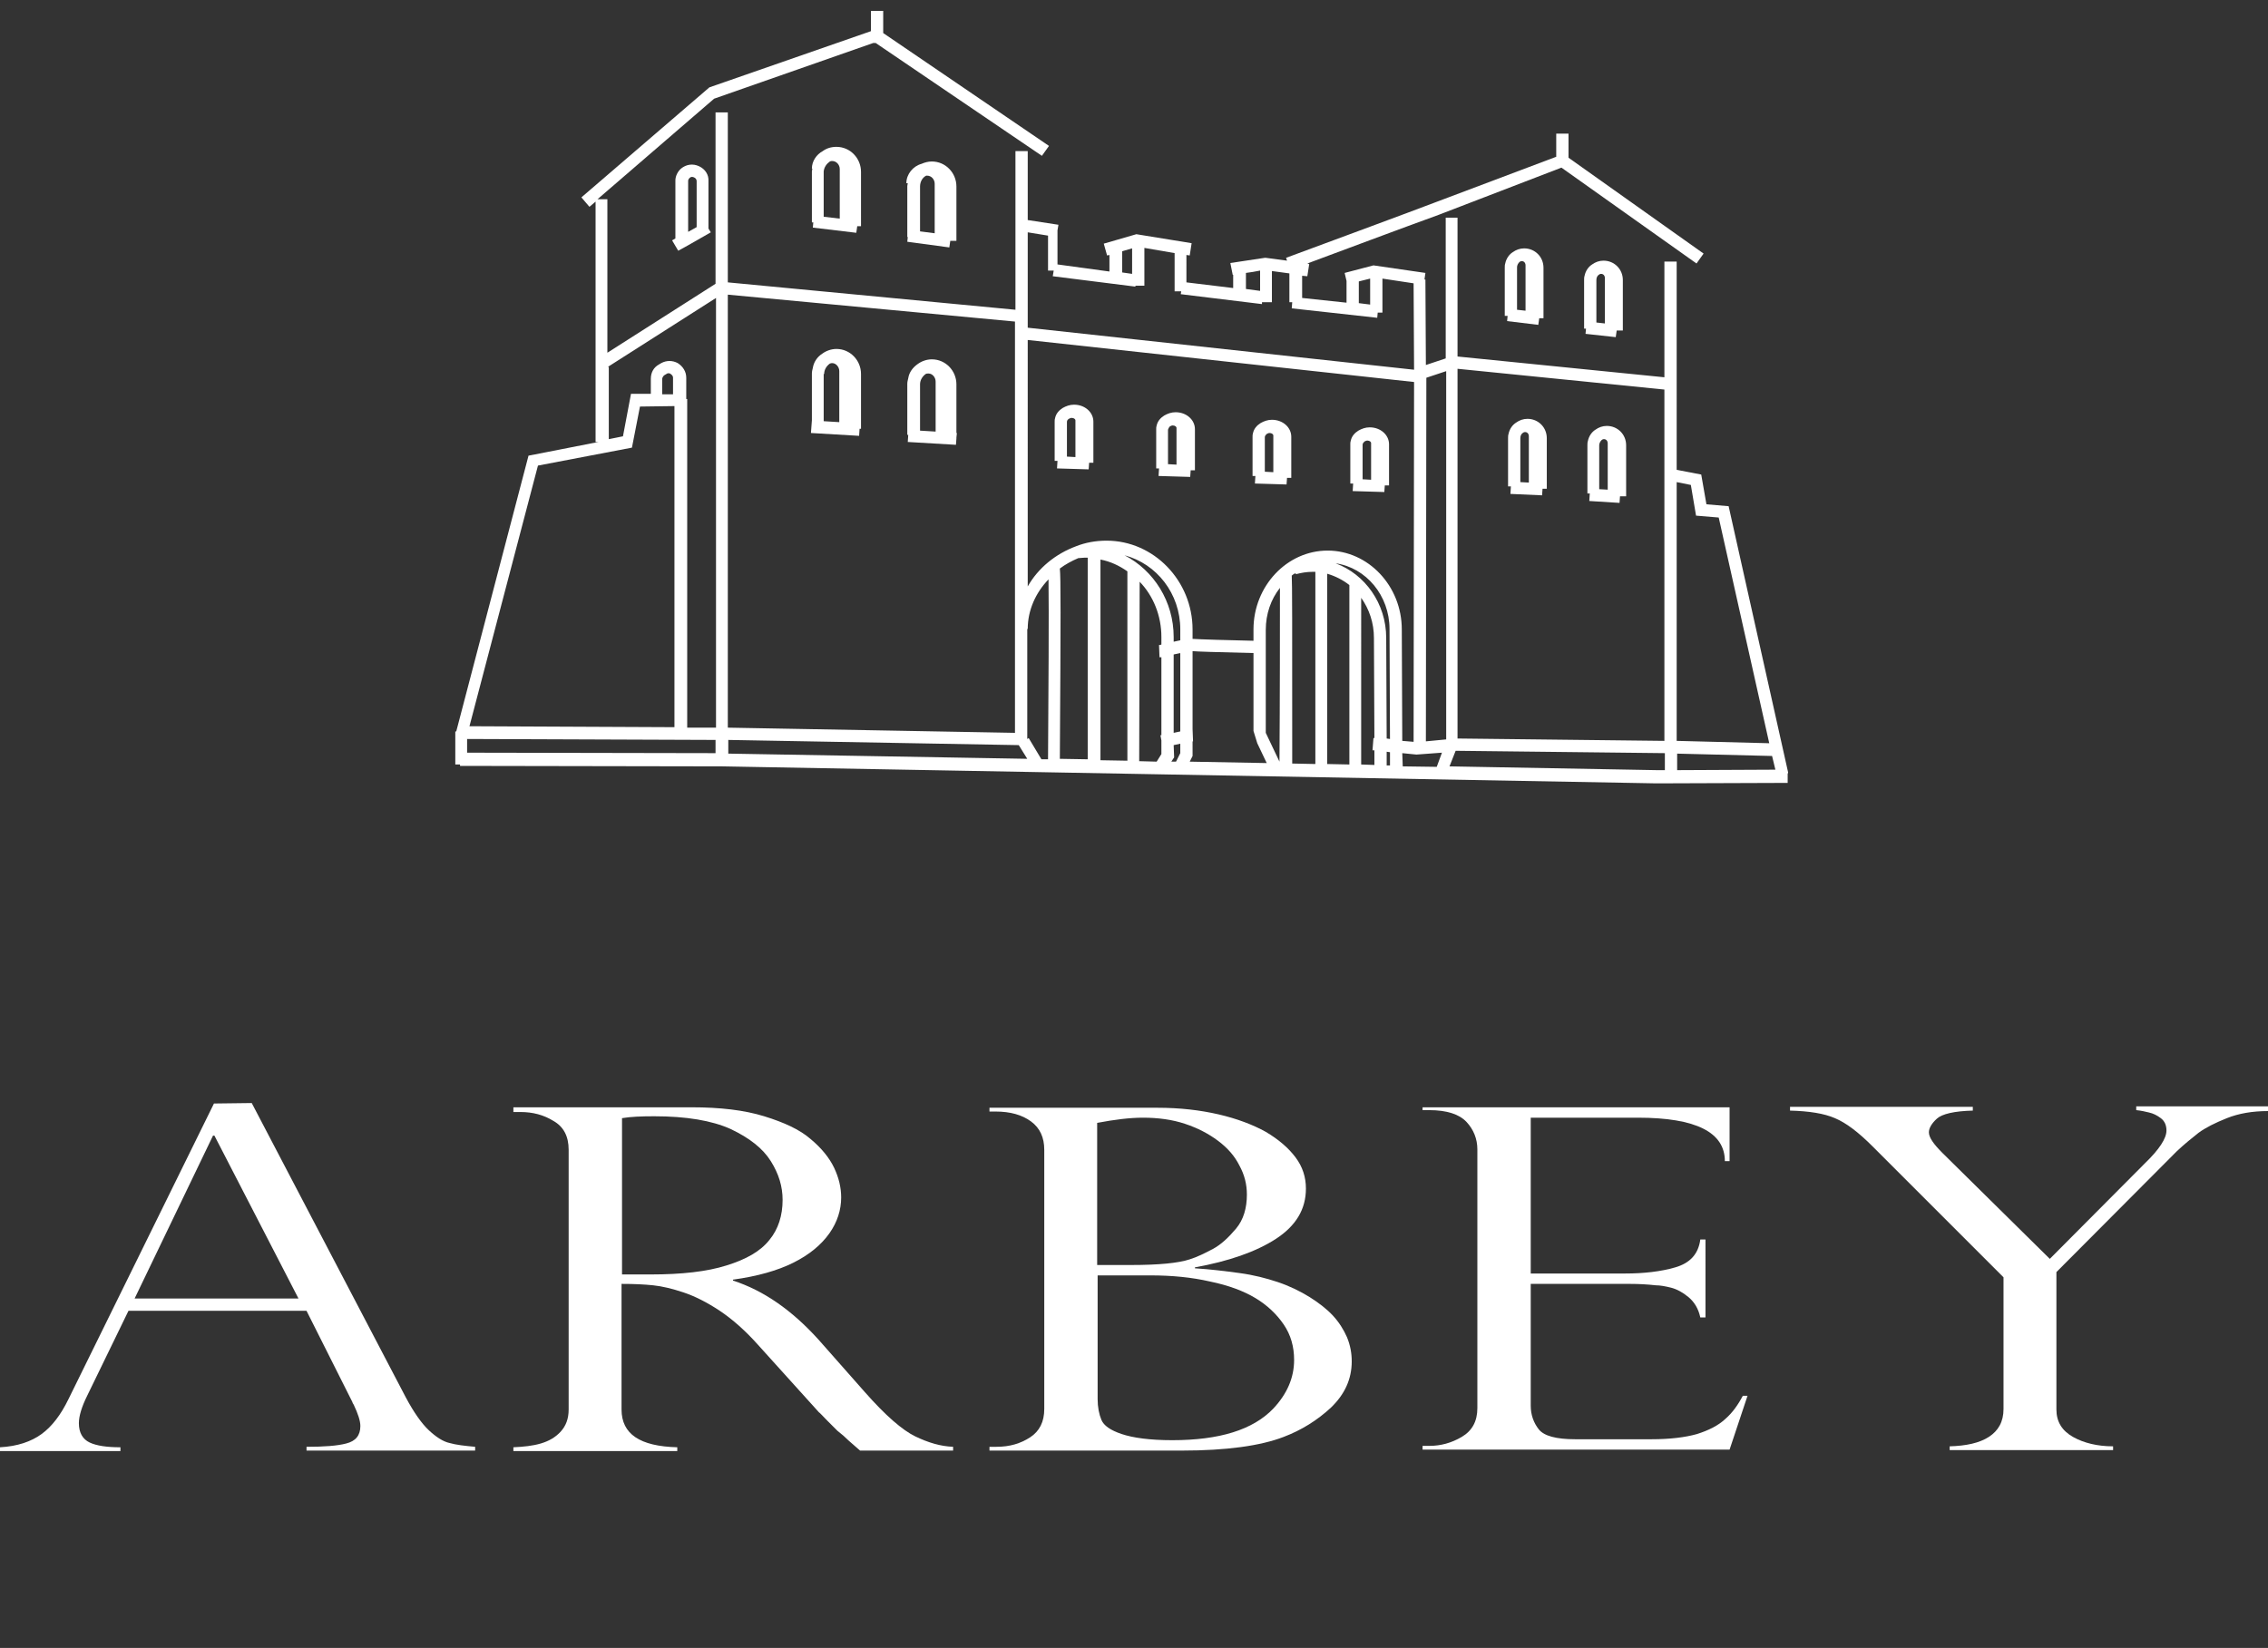 <?xml version="1.0" encoding="UTF-8"?> <!-- Generator: Adobe Illustrator 25.4.1, SVG Export Plug-In . SVG Version: 6.00 Build 0) --> <svg xmlns="http://www.w3.org/2000/svg" xmlns:xlink="http://www.w3.org/1999/xlink" id="Слой_1" x="0px" y="0px" viewBox="0 0 480.2 349" style="enable-background:new 0 0 480.2 349;" xml:space="preserve"><rect x="0" y="0" width="480.2" height="349" fill="#333333" stroke="none"/> <style type="text/css"> .st0{fill:#FFFFFF;} </style> <g> <g> <path class="st0" d="M53.3,233.6l32.6,62.3c1.7,3.2,3.4,5.6,4.9,7s3,2.4,4.4,2.7c1.4,0.4,3.2,0.6,5.4,0.8v0.8H64.9v-0.8 c3.7,0,6.5-0.2,8.4-0.7c2-0.5,3-1.7,3-3.7c0-1.1-0.5-2.6-1.4-4.5c-0.2-0.3-0.3-0.5-0.3-0.6l-9.7-19.3H27.2l-8.7,17.9 c-1.2,2.4-1.8,4.4-1.8,5.9c0,2,0.8,3.4,2.3,4.1s3.7,1,6.5,1v0.8H0v-0.8c3.7-0.2,6.6-1.2,8.8-2.8c2.2-1.6,4.1-4.1,5.7-7.4 l30.8-62.6L53.3,233.6L53.3,233.6z M28.5,275h34.7l-17.8-34.5h-0.3L28.5,275z"></path> <path class="st0" d="M110.2,235.5h-1.5v-1h37.7c6.1,0,11.2,0.6,15.4,1.9c4.2,1.3,7.5,2.8,9.8,4.8c2.3,1.9,4,4,5,6.1 s1.5,4.2,1.5,6.3c0,2.6-0.8,5.2-2.5,7.6s-4.2,4.5-7.6,6.2c-3.4,1.7-7.7,2.9-12.8,3.6v0.2c6.5,2.1,12.5,6.3,18.1,12.5l9.8,11.1 c4.4,5,8,8.1,10.7,9.4s5.3,2.1,8,2.2v0.8h-19.7c-0.8-0.7-1.6-1.4-2.4-2.1c-0.7-0.7-1.5-1.4-2.4-2.1c-0.5-0.5-1.2-1.2-2.2-2.2 s-1.5-1.6-1.7-1.7l-13-14.4c-2.6-2.9-5.3-5.3-8-7.1c-2.7-1.8-5.3-3.1-7.7-3.9s-4.5-1.3-6.4-1.5s-4.1-0.3-6.7-0.3v26.6 c0,5.2,3.9,7.8,11.8,8v0.8h-34.7v-0.8c2.2-0.1,4.1-0.3,5.8-0.8c1.7-0.5,3.1-1.3,4.2-2.5c1.1-1.2,1.7-2.7,1.7-4.7v-55 c0-2.9-1.1-4.9-3.2-6.1C115.1,236.1,112.8,235.5,110.2,235.5z M131.6,269.9h6.2c6.5,0,11.9-0.6,16-1.9c4.2-1.3,7.2-3,9.1-5.4 c1.9-2.3,2.8-5.2,2.8-8.5c0-2.8-0.8-5.5-2.5-8.2s-4.5-4.9-8.5-6.8c-4-1.8-9.4-2.7-16.2-2.7c-2.8,0-5,0.1-6.8,0.4v33.1H131.6z"></path> <path class="st0" d="M250.3,307.2h-40.8v-0.8h1.5c2.8,0,5.1-0.7,7.1-2s3-3.3,3-6v-54.9c0-2.6-0.9-4.6-2.8-6s-4.4-2.1-7.5-2.1h-1.3 v-0.8h35.6c4.7,0,9,0.5,12.9,1.4s7.3,2.2,10,3.7c2.7,1.6,4.8,3.4,6.3,5.4s2.2,4.2,2.2,6.6c0,4.4-2.1,7.9-6.4,10.7 c-4.2,2.7-9.9,4.7-17.1,6v0.2c3.3,0.2,6.4,0.6,9.4,1s5.7,1.1,8.1,1.9s4.7,1.9,6.8,3.2c1.9,1.2,3.6,2.5,4.9,3.9s2.3,3,3,4.6 c0.7,1.7,1,3.4,1,5.1c0,3.8-1.5,7-4.4,9.8c-2.9,2.7-6.3,4.8-10,6.2C266.9,306.2,259.6,307.2,250.3,307.2z M232.4,267.9h7.1 c5.8,0,10-0.4,12.4-1.2c1.6-0.5,3.2-1.3,4.9-2.2c1.7-0.9,3.3-2.4,4.9-4.3s2.3-4.4,2.3-7.2c0-2.2-0.5-4.2-1.6-6.2 c-1-2-2.5-3.7-4.5-5.2s-4.3-2.7-7-3.6c-2.7-0.9-5.7-1.3-8.9-1.3c-2.8,0-6,0.4-9.7,1.1v30.1H232.4z M243.6,270.1h-11.2v26.2 c0,1.7,0.3,3.2,0.8,4.4c0.5,1.2,1.9,2.2,4.3,3s5.9,1.3,10.7,1.3c10,0,17.1-2.2,21.4-6.7c2.9-3.1,4.4-6.5,4.4-10.3 c0-2.8-0.7-5.3-2.2-7.5s-3.5-4.1-6-5.6s-5.7-2.7-9.6-3.5C252.3,270.5,248.1,270.1,243.6,270.1z"></path> <path class="st0" d="M301.2,235.3v-0.8h65v11.4h-1c0-6.1-6.1-9.2-18.4-9.2h-22.7v33h20c3.9,0,7.5-0.4,10.6-1.3s4.9-2.8,5.3-5.9 h1.1V279H360c-0.4-1.9-1.3-3.3-2.5-4.3s-2.5-1.7-3.7-2s-2.3-0.5-3.2-0.5c-1.8-0.2-3.6-0.3-5.5-0.3h-21v25.8c0,1.9,0.6,3.6,1.7,5 s3.7,2.1,7.7,2.1h16.2c3.9,0,7.1-0.4,9.6-1.1c2.5-0.8,4.5-1.8,6-3.2c1.5-1.3,2.7-3,3.7-4.9h1l-3.8,11.4h-65v-0.8h1.5 c2.3,0,4.6-0.6,6.8-1.9c2.2-1.3,3.3-3.3,3.3-6.1v-54.8c0-2.2-0.8-4.2-2.3-5.8s-4.1-2.5-7.9-2.5h-1.4V235.3z"></path> <path class="st0" d="M480.2,234.5v0.8c-3.3,0-6.2,0.5-8.7,1.5s-4.5,2-6,3.1c-1.4,1.1-3,2.4-4.6,3.9l-25.5,25.6v29.1 c0,2.6,1.2,4.5,3.5,5.8s5.2,2,8.5,2v0.8h-34.6v-0.8c3.5-0.1,6.3-0.7,8.3-2s3.1-3.2,3.1-5.9v-27.9l-27.7-27.7c-3-3-5.6-5-8-6 c-2.3-1-5.5-1.5-9.5-1.6v-0.8h38.7v0.8c-3.9,0.1-6.5,0.7-7.6,1.7s-1.7,2-1.7,2.9c0,1.1,1,2.5,2.9,4.4l22.7,22.4l20.1-20.2 c3.1-3,4.6-5.3,4.6-7c0-1.1-0.4-2-1.2-2.6c-0.8-0.6-1.6-1-2.5-1.2c-0.8-0.2-1.7-0.4-2.7-0.5v-0.8h27.9V234.5z"></path> </g> <g> <path class="st0" d="M148,35.2c-1.3-0.6-2.7-0.4-3.8,0.5c-0.7,0.6-1.2,1.6-1.2,2.5v12.3l-0.7,0.4l1.3,2.2l2-1.1l0,0l0,0l4.9-2.8 l-0.5-0.8v-10C150.1,37,149.3,35.8,148,35.2z M145.7,38.3c0-0.2,0.1-0.4,0.3-0.6c0.4-0.4,0.8-0.2,1-0.1c0.2,0.1,0.5,0.3,0.5,0.8 v9.7l-1.8,1V38.3z"></path> <path class="st0" d="M181.3,49.3l0.2-1.4h0.8V36.4c0-2.9-2.3-5.3-5.2-5.3c-1.1,0-2.1,0.3-2.9,0.9c-1.3,0.7-2.3,2.1-2.3,3.7h0.1 c0,0.2-0.1,0.4-0.1,0.6v10.8h0.3l-0.1,1.1L181.3,49.3z M175.7,34.2c0.2-0.1,0.3-0.1,0.5-0.1c0.9,0,1.6,0.8,1.6,1.7v10.5l-3.4-0.4 v-9.6C174.5,35.4,175,34.7,175.7,34.2z"></path> <path class="st0" d="M201,52.4l0.2-1.4h1.3V39.5c0-2.9-2.3-5.3-5.2-5.3c-0.8,0-1.5,0.2-2.2,0.5c-1.8,0.5-3.2,2.2-3.2,4.1h0.3 c0,0.2-0.1,0.4-0.1,0.6v10.8h0.1l-0.1,1L201,52.4z M196.1,37.2c0.1,0,0.1,0,0.2,0c0.9,0,1.6,0.8,1.6,1.7v10.5l-3.1-0.4v-9.5 C194.8,38.5,195.3,37.6,196.1,37.2z"></path> <path class="st0" d="M192.2,93.6l10.2,0.6l0.1-1.3l0,0v-0.2l0.1-1h-0.1V81.4c0-2.9-2.3-5.3-5.2-5.3c-1.1,0-2.2,0.4-3,1 c-1,0.7-1.8,1.7-2,3c-0.1,0.4-0.2,0.8-0.2,1.2v10.8h0.2L192.2,93.6z M196,79.2c0.2-0.1,0.4-0.1,0.6-0.1c0.8,0,1.5,0.8,1.5,1.7 v10.6l-3.3-0.2v-9.8C194.8,80.5,195.3,79.7,196,79.2z"></path> <path class="st0" d="M171.7,91.7l10.2,0.6l0.1-1.5h0.3V79.2c0-2.9-2.3-5.3-5.2-5.3c-1.1,0-2.2,0.4-3,1c-1.1,0.7-1.8,1.8-2,3 c-0.1,0.4-0.2,0.8-0.2,1.2V89l0,0L171.7,91.7z M174.5,79.2c0-0.9,0.5-1.7,1.2-2.2c0.2-0.1,0.4-0.1,0.5-0.1c0.8,0,1.5,0.8,1.5,1.7 v10.8l-3.3-0.2v-10H174.5z"></path> <path class="st0" d="M325.7,68.8l0.2-1.4h0.9V56.7c0-2.3-1.8-4.1-4.1-4.1c-0.9,0-1.7,0.3-2.4,0.8c-0.8,0.5-1.4,1.4-1.6,2.4 c-0.1,0.3-0.1,0.6-0.1,0.9v10.2h0.6l-0.1,1.1L325.7,68.8z M321.7,55.5c0.1-0.1,0.3-0.2,0.5-0.2c0.5,0,0.8,0.4,0.8,0.9v9.6 l-1.8-0.2v-9C321.2,56.2,321.4,55.8,321.7,55.5z"></path> <path class="st0" d="M342.1,71.4l0.2-1.4h1.3V59.3c0-2.3-1.8-4.1-4.1-4.1c-0.9,0-1.7,0.3-2.4,0.8c-0.8,0.5-1.4,1.4-1.6,2.4 c-0.1,0.3-0.1,0.6-0.1,1v10.2h0.4l-0.1,1.1L342.1,71.4z M338.5,58.2c0.1-0.1,0.3-0.2,0.5-0.2c0.5,0,0.8,0.4,0.8,0.9v9.6l-1.8-0.2 v-9C338,58.8,338.2,58.4,338.5,58.2z"></path> <path class="st0" d="M336.5,106.1l6.4,0.4l0.1-1.4h1.3V94.3c0-2.3-1.8-4.1-4.1-4.1c-0.9,0-1.7,0.3-2.4,0.8 c-0.8,0.5-1.4,1.4-1.6,2.4c-0.1,0.3-0.1,0.6-0.1,0.9v10.2h0.5L336.5,106.1z M339.1,93.2c0.1-0.1,0.3-0.2,0.5-0.2 c0.5,0,0.8,0.4,0.8,0.9v9.8l-1.8-0.1v-9.3C338.6,93.9,338.8,93.5,339.1,93.2z"></path> <path class="st0" d="M319.3,103h0.6l-0.1,1.6l6.7,0.3l0.1-1.4h0.9V92.8c0-2.3-1.8-4.1-4.1-4.1c-0.9,0-1.7,0.3-2.4,0.8 c-0.8,0.5-1.4,1.4-1.6,2.4c-0.1,0.3-0.1,0.6-0.1,0.9V103z M322.9,91.5c0.5,0,0.8,0.4,0.8,0.9v9.8l-1.8-0.1v-9.3 c0-0.5,0.2-0.9,0.5-1.1C322.5,91.6,322.7,91.5,322.9,91.5z"></path> <path class="st0" d="M223.8,99.2l6.7,0.2l0.1-1.4h0.9v-8.7c0-2-1.8-3.6-4.1-3.6c-0.9,0-1.7,0.3-2.4,0.7c-0.8,0.5-1.4,1.2-1.6,2.1 c-0.1,0.3-0.1,0.5-0.1,0.8v8.3h0.6L223.8,99.2z M226.3,88.7c0.2-0.1,0.4-0.2,0.6-0.2c0.5,0,0.8,0.3,0.8,0.5v7.8l-1.8-0.1v-7.3 C225.9,89.1,226,88.9,226.3,88.7z"></path> <path class="st0" d="M245.3,100.8l6.7,0.2l0.1-1.4h0.9v-8.7c0-2-1.8-3.6-4.1-3.6c-0.9,0-1.7,0.3-2.4,0.7c-0.8,0.5-1.4,1.2-1.6,2.1 c-0.1,0.3-0.1,0.5-0.1,0.8v8.3h0.6L245.3,100.8z M247.7,90.3c0.2-0.1,0.4-0.2,0.6-0.2c0.5,0,0.8,0.3,0.8,0.5v7.8l-1.8-0.1V91 C247.4,90.7,247.5,90.5,247.7,90.3z"></path> <path class="st0" d="M265.7,102.4l6.7,0.2l0.1-1.4h0.9v-8.7c0-2-1.8-3.6-4.1-3.6c-0.9,0-1.7,0.3-2.4,0.7c-0.8,0.5-1.4,1.2-1.6,2.1 c-0.1,0.3-0.1,0.5-0.1,0.8v8.3h0.6L265.7,102.4z M268.2,91.9c0.2-0.1,0.4-0.2,0.6-0.2c0.5,0,0.8,0.3,0.8,0.5v7.8l-1.8-0.1v-7.3 C267.8,92.3,268,92.1,268.2,91.9z"></path> <path class="st0" d="M286.4,104l6.7,0.2l0.1-1.4h0.9v-8.7c0-2-1.8-3.6-4.1-3.6c-0.9,0-1.7,0.3-2.4,0.7c-0.8,0.5-1.4,1.2-1.6,2.1 c-0.1,0.3-0.1,0.5-0.1,0.8v8.3h0.6L286.4,104z M288.9,93.5c0.2-0.1,0.4-0.2,0.6-0.2c0.5,0,0.8,0.3,0.8,0.5v7.8l-1.8-0.1v-7.3 C288.5,93.9,288.7,93.7,288.9,93.5z"></path> <path class="st0" d="M378.6,163.6L366,107.2l-4.7-0.4l-1.1-6.3l-5.2-1V55.4h-2.6v24.5l-43.8-4.4V46.1h-2.5v29.8l-4.2,1.4 l-0.1-18.1h-0.2l0.2-1.4l-11-1.6l-6.1,1.6l0.4,1.7v4.6l-9.4-1v-4.7l1.1,0.1l0.4-2.6l-0.4-0.1c6.2-2.3,19.8-7.4,27.8-10.3l26-10 l28.6,20.3l1.5-2.1l-28.6-20.3v-5.1h-2.6v4.9l-26,9.8c-1.2,0.5-30.1,11.2-31.2,11.6l0.2,0.6l-4.5-0.6h-0.2c-0.7,0.1-6.6,1-7.3,1.1 l0.5,2.5h0.1V61l-9.9-1.2V54l0.7,0.1l0.4-2.6l-11.7-1.9l-6.9,2l0.7,2.5l0.5-0.1v3.5l-11-1.5v-7.2l0,0l0.2-1.2l-6.5-1V32H215v33.6 l-60.9-5.8v-36h-2.6v36.3l-22.9,14.6V42.2h-2.1l24.7-21.3l33.7-11.8h0.5L220.6,33l1.5-2.1L187,7V2.3h-2.6v4.3l-34.2,11.9 l-27.1,23.3l1.7,2l1.3-1.1v50.9h0.6l-14.8,2.9l-15.3,58.4h-0.2v7h1v0.3l55.5,0.1l197.8,3.6l27.8-0.1v-1.9L378.6,163.6z M355,159.6 l20.2,0.5l0.7,2.9l-20.8,0.1v-3.5H355z M358,102.7l1.1,6.5l4.8,0.4l10.7,47.8l-19.6-0.5v-54.8L358,102.7z M352.4,82.5v74.4 l-43.8-0.5V78.1L352.4,82.5z M151.5,156.7v2.8l-52.6-0.1v-2.9L151.5,156.7z M142.6,83.5h-2.4v-3.2c0-0.3,0.2-0.6,0.4-0.8l0.5-0.3 c0.4-0.3,0.8-0.1,0.9,0c0.1,0.1,0.5,0.3,0.5,0.8v3.5H142.6z M154.1,156.7l61.6,1.1l1.8,2.9l-63.3-1.1v-2.9H154.1z M299.3,157.1 l-2.4-0.2l-0.1-23.6c0-9.2-7.1-16.7-15.7-16.7s-15.7,7.5-15.7,16.7v2.4c-5-0.1-11.5-0.3-12.9-0.4v-2c0-10.3-8.2-18.8-18.2-18.8 c-2.3,0-4.5,0.4-6.5,1.2l0,0l0,0c-4.3,1.6-8,4.6-10.2,8.5V72l81.8,8.9L299.3,157.1z M293.5,135.1c0-7.3-4.5-13.5-10.7-15.8 c6.4,0.9,11.4,6.8,11.4,13.9l0.1,23.3l-0.7-0.1L293.5,135.1z M270.9,161.3l-2.9-6.1l0,0v-21.8c0-3.4,1.1-6.5,3-8.9 C271,130.9,271,148.5,270.9,161.3z M238.1,117.6c6.8,1.8,11.8,8.1,11.8,15.7v2.3c-0.4,0.1-0.9,0.2-1.4,0.3v-1 C248.5,127.4,244.3,120.8,238.1,117.6z M248.5,155v-16.4c0.4-0.1,0.9-0.2,1.4-0.3v16.6l-1.4,0.3V155z M266.2,157.4l2,4.2 l-16.3-0.3l0.6-1.2V157h0.1l-0.1-2.6v-16.5c1.3,0.1,4.5,0.2,12.9,0.4v16.5L266.2,157.4z M217.4,156.5L217.4,156.5L217.4,156.5 L217.4,156.5z M217.8,156.3l-0.3,0.2v-23.3h0.1c0-4,1.7-7.7,4.4-10.5c0.1,6.3,0,24.8-0.1,38.1h-1.4L217.8,156.3z M224.4,120.4 c1.2-0.9,2.5-1.6,3.9-2.2c0.4,0,0.9-0.1,1.4-0.1c0.2,0,0.4,0,0.6,0v42.7l-5.9-0.1C224.6,129.8,224.6,122.4,224.4,120.4z M233,118.5c2.1,0.4,4,1.3,5.7,2.5v40.1L233,161V118.5z M241.3,123.2c2.9,3,4.6,7.2,4.6,11.7v1.6c-0.2,0.1-0.4,0.1-0.5,0.1 l0.1,2.6c0.1,0,0.2,0,0.4,0v14.1l0,0v1.8v0.6h-0.2l0.2,1.1v2.9l-1,1.6l-3.7-0.1L241.3,123.2L241.3,123.2z M248.5,157.8l1.4-0.3v2 l-0.9,1.8h-1l0.6-0.9L248.5,157.8z M273.5,121.9c0.2-0.2,0.5-0.4,0.8-0.5l0.1,0.2c1.1-0.3,2.3-0.5,3.5-0.5c0.2,0,0.4,0,0.6,0v40.7 l-4.9-0.1C273.6,130.8,273.6,123.7,273.5,121.9z M281,121.5c1.7,0.5,3.3,1.3,4.7,2.4v38l-4.7-0.1V121.5z M288.2,126.6 c1.7,2.4,2.7,5.3,2.7,8.5l0.1,21.2h-0.2l-0.2,2.6h0.4v3.1l-2.8-0.1V126.6z M293.6,159.2l0.7,0.1v2.8h-0.7V159.2z M296.9,159.5 l3,0.3l5.4-0.4l-1.1,3l-7.2-0.1L296.9,159.5z M306.1,156.6l-4.2,0.4l0.1-77l4.2-1.4v78H306.1z M287.7,59.6l2.4-0.6v5.5l-2.4-0.3 V59.6z M263.8,57.8c0.9-0.1,2-0.3,3-0.5v4.3l-3-0.4V57.8z M237.6,53.2l2.1-0.6V58l-2.1-0.3V53.2z M221.9,49.9v7.4h1.2l-0.2,1.2 l17.5,2.2v-0.2h1.9v-8l6.4,1.1v8.1h1.4l-0.1,0.6l17.2,2.1V64h2.1v-6.6l3.7,0.5V64h0.6l-0.1,1.3l18.1,2l0.1-1.1h1V59l6.6,1 l0.1,18.3l-81.8-8.9V49.2L221.9,49.9z M214.9,68.1v87.1l-60.8-1.1V62.4L214.9,68.1z M128.7,77.7l22.9-14.6v91h-6.1V84.5h-0.2V80 c0-1.3-0.7-2.4-1.8-3.1c-1.1-0.6-2.4-0.6-3.5,0l-0.5,0.3c-1.1,0.6-1.7,1.7-1.7,3v3.2h-4.2l-1.7,9l-3,0.6V77.7H128.7z M113.9,98.6 l19.9-3.8l1.7-8.7l7.3-0.1v68l-43.4-0.2L113.9,98.6z M306.9,162.3l1.3-3.3l44.3,0.5v3.6h-1.7L306.9,162.3z"></path> </g> </g> </svg> 